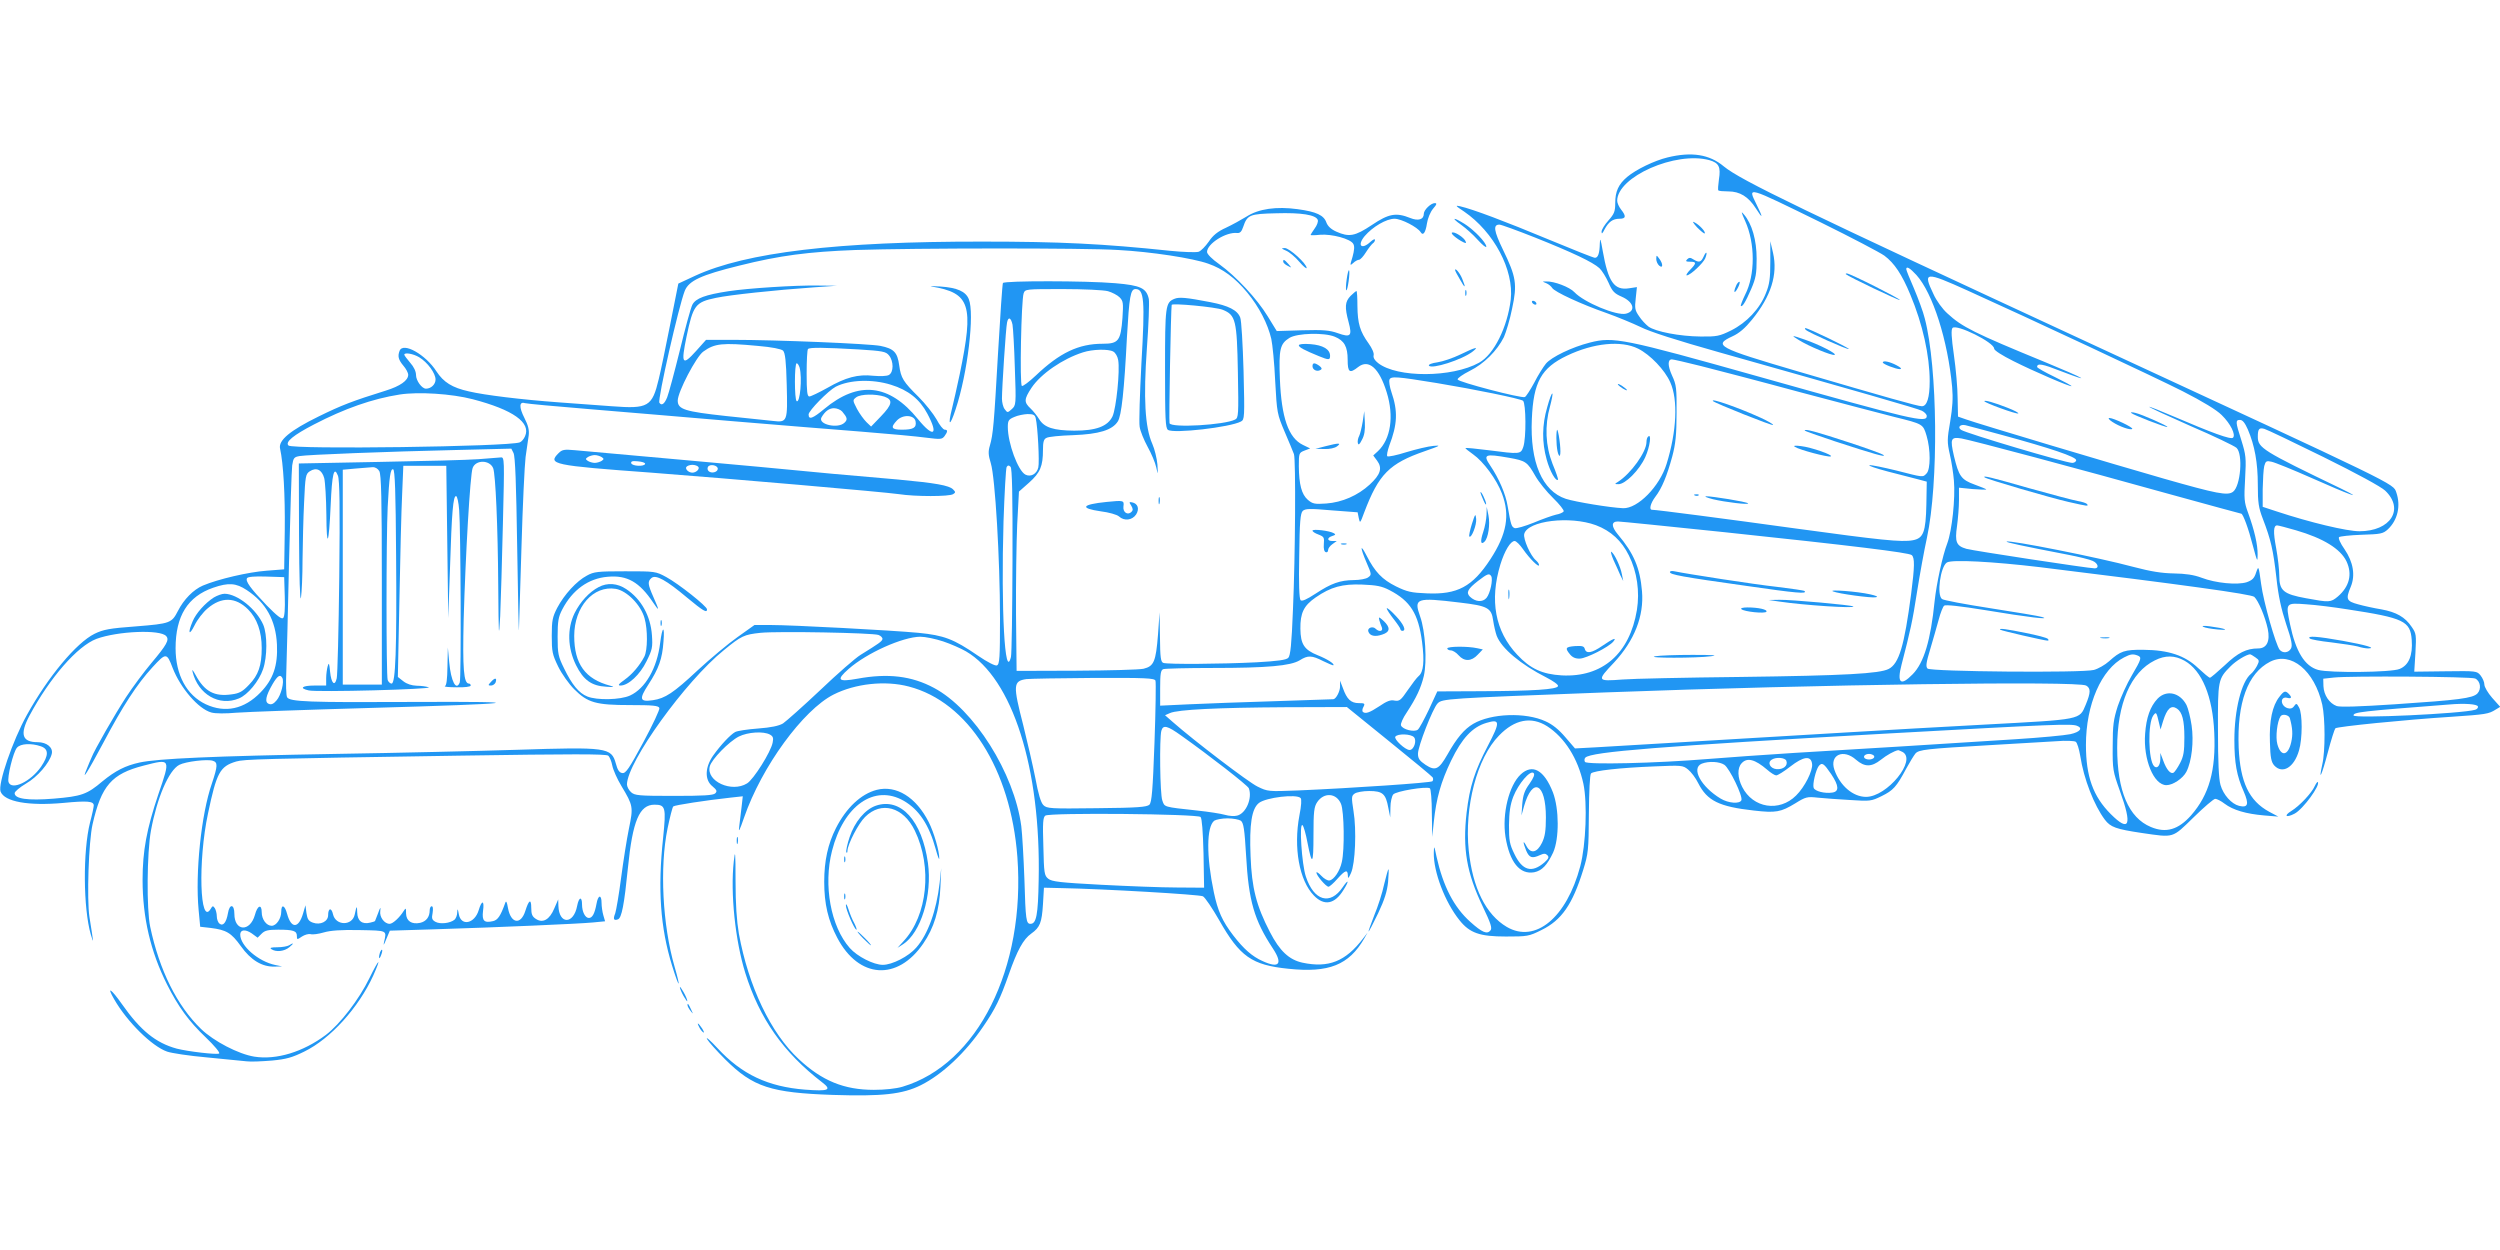 <?xml version="1.0" standalone="no"?>
<!DOCTYPE svg PUBLIC "-//W3C//DTD SVG 20010904//EN"
 "http://www.w3.org/TR/2001/REC-SVG-20010904/DTD/svg10.dtd">
<svg version="1.0" xmlns="http://www.w3.org/2000/svg"
 width="1280pt" height="640pt" viewBox="0 0 1280 640"
 preserveAspectRatio="xMidYMid meet">
<g transform="translate(0,640) scale(0.1,-0.1)"
fill="#2196f3" stroke="none">
<path d="M8538 5594 c-67 -16 -162 -62 -207 -100 -44 -37 -61 -74 -61 -133 0
-44 -5 -56 -35 -90 -19 -21 -35 -47 -35 -57 0 -14 4 -11 15 11 21 39 42 55 77
55 33 0 35 13 8 47 -11 14 -20 34 -20 45 0 123 300 255 472 208 49 -14 59 -35
49 -98 -4 -29 -6 -54 -3 -57 3 -3 26 -5 51 -5 59 0 103 -27 141 -87 37 -58 38
-50 3 21 -45 93 -56 96 332 -94 154 -76 299 -152 323 -169 51 -38 90 -96 133
-200 63 -150 99 -312 99 -443 0 -84 -14 -128 -40 -128 -21 0 -180 45 -640 180
-405 119 -430 132 -330 178 35 16 65 42 100 85 98 120 133 232 108 342 l-14
60 0 -105 c0 -85 -4 -116 -23 -162 -31 -79 -98 -150 -178 -190 -59 -29 -73
-32 -156 -31 -107 1 -231 25 -267 51 -14 11 -36 34 -48 53 -21 30 -23 41 -17
92 l6 57 -40 -6 c-76 -12 -107 32 -135 191 -11 64 -14 71 -15 38 -1 -50 -9
-73 -25 -73 -7 0 -115 43 -240 95 -216 90 -385 154 -451 169 -26 6 -23 2 21
-27 153 -105 256 -299 239 -451 -17 -141 -86 -281 -162 -323 -138 -77 -420
-78 -517 -2 -18 14 -26 28 -23 40 3 11 -8 36 -26 61 -44 61 -56 102 -57 191 0
42 -2 77 -5 77 -2 0 -16 -11 -30 -25 -29 -30 -31 -57 -10 -135 19 -71 10 -79
-55 -56 -42 15 -74 18 -182 15 l-131 -4 -46 75 c-54 89 -163 206 -248 267 -37
26 -63 52 -63 63 0 42 98 104 155 97 14 -1 22 7 30 31 21 62 33 67 169 70 129
4 203 -8 213 -34 3 -9 -4 -28 -16 -44 -11 -16 -21 -31 -21 -33 0 -2 22 -2 49
1 59 5 157 -21 170 -47 7 -12 5 -33 -4 -66 -14 -46 -14 -47 3 -32 10 10 24 17
30 17 7 0 23 18 36 39 14 22 30 42 36 46 5 3 10 11 10 17 0 6 -10 2 -23 -10
-46 -43 -70 -19 -30 29 41 48 111 89 153 89 35 0 118 -43 134 -69 12 -20 25
-2 32 45 4 26 17 58 31 75 20 23 21 29 9 29 -20 0 -56 -35 -56 -54 0 -30 -28
-39 -70 -22 -72 29 -110 22 -196 -36 -87 -58 -117 -63 -182 -34 -27 12 -44 28
-51 47 -13 37 -51 55 -147 68 -109 15 -200 2 -262 -38 -26 -16 -73 -42 -105
-57 -42 -19 -67 -39 -88 -71 -17 -24 -40 -48 -52 -52 -12 -4 -78 -2 -147 5
-342 36 -563 47 -960 47 -741 1 -1211 -55 -1471 -175 l-86 -40 -42 -211 c-23
-117 -49 -241 -58 -277 -34 -143 -54 -154 -240 -140 -70 5 -193 14 -273 20
-190 14 -379 37 -459 56 -86 19 -130 47 -166 102 -56 87 -171 152 -189 106
-11 -28 -6 -46 19 -76 14 -16 25 -37 25 -47 0 -29 -41 -58 -115 -81 -170 -53
-227 -75 -343 -132 -147 -72 -208 -123 -198 -165 17 -77 26 -238 24 -418 l-3
-200 -90 -7 c-94 -7 -248 -43 -326 -76 -49 -21 -98 -71 -128 -130 -32 -62 -39
-65 -214 -79 -136 -10 -168 -16 -213 -38 -93 -46 -238 -220 -346 -415 -73
-131 -150 -355 -135 -393 20 -52 143 -74 321 -58 124 12 156 9 156 -13 0 -7
-8 -46 -19 -87 -37 -147 -35 -440 4 -574 16 -52 15 -50 -7 90 -14 90 -4 388
16 475 45 198 98 258 261 300 140 36 139 38 76 -146 -60 -178 -81 -291 -81
-439 0 -193 41 -368 125 -535 58 -115 111 -188 198 -271 44 -42 75 -79 69 -83
-11 -7 -159 10 -217 25 -107 29 -186 93 -280 227 -57 81 -81 96 -40 25 66
-115 193 -240 270 -267 22 -8 114 -22 205 -30 91 -9 182 -18 203 -20 21 -3 80
0 130 4 74 7 104 16 165 46 135 66 278 225 353 389 44 99 30 88 -20 -14 -52
-107 -150 -235 -223 -290 -116 -87 -253 -129 -366 -111 -81 13 -208 79 -273
142 -122 118 -213 300 -260 523 -19 89 -17 378 4 493 31 167 91 308 145 336
33 17 143 30 171 21 27 -8 26 -26 -4 -116 -55 -158 -86 -459 -68 -649 l8 -85
53 -6 c81 -10 106 -25 155 -93 51 -72 109 -107 173 -105 l39 1 -35 7 c-87 18
-180 98 -180 156 0 26 27 28 59 6 l30 -22 21 21 c16 16 33 20 84 20 78 0 96
-6 96 -32 0 -20 1 -20 26 -3 14 9 34 15 45 12 10 -3 40 1 67 9 34 10 89 14
183 12 146 -3 139 0 125 -63 -4 -19 0 -13 11 15 l19 45 229 7 c324 10 739 28
811 35 l62 6 -9 31 c-5 17 -9 46 -9 63 0 45 -18 42 -26 -5 -9 -49 -21 -72 -39
-72 -19 0 -35 32 -35 69 0 43 -16 39 -25 -7 -18 -96 -93 -96 -96 0 l-1 33 -20
-46 c-24 -58 -59 -77 -94 -54 -19 12 -24 24 -24 57 0 48 -12 42 -30 -15 -23
-74 -74 -67 -89 13 -6 35 -10 41 -15 25 -23 -64 -37 -85 -61 -91 -46 -11 -58
1 -52 51 8 56 -6 59 -22 5 -21 -70 -91 -84 -102 -20 -5 29 -7 30 -8 9 0 -15
-7 -32 -14 -38 -22 -18 -73 -24 -97 -11 -18 10 -21 17 -15 46 3 21 2 34 -5 34
-5 0 -10 -9 -10 -21 0 -34 -18 -57 -49 -64 -43 -9 -71 9 -72 48 0 29 -1 30
-12 13 -21 -34 -56 -66 -72 -66 -27 0 -53 35 -48 66 3 23 0 20 -11 -11 -9 -22
-16 -41 -16 -41 0 -1 -11 -5 -25 -8 -41 -10 -65 9 -66 52 -1 38 -3 36 -13 -11
-13 -59 -98 -57 -111 2 -8 36 -25 32 -25 -5 0 -32 -40 -52 -78 -38 -22 8 -28
17 -33 49 l-5 40 -12 -41 c-23 -79 -61 -80 -82 -3 -12 45 -30 52 -30 11 0 -35
-25 -72 -49 -72 -27 0 -51 33 -51 69 0 44 -22 36 -35 -14 -25 -88 -105 -84
-105 6 0 51 -25 53 -33 3 -8 -47 -25 -68 -43 -53 -8 6 -14 23 -14 38 0 14 -5
33 -10 41 -9 13 -12 13 -21 -3 -56 -94 -66 245 -14 488 44 210 61 241 144 266
42 12 120 14 1138 30 585 9 756 9 767 0 8 -7 17 -30 21 -51 4 -21 25 -69 47
-105 60 -100 61 -107 38 -218 -11 -54 -29 -168 -40 -252 -11 -85 -25 -166 -30
-181 -12 -30 -8 -39 14 -31 19 7 32 75 51 264 24 241 59 323 136 323 57 0 60
-14 44 -171 -28 -262 -14 -459 46 -653 37 -119 47 -124 13 -6 -62 214 -77 510
-36 709 12 58 25 108 29 112 8 7 165 31 292 45 l64 7 -6 -54 c-4 -30 -9 -74
-12 -99 -5 -36 0 -27 25 45 90 260 302 550 458 629 111 56 264 73 385 41 304
-79 522 -423 556 -873 42 -570 -204 -1062 -588 -1176 -33 -10 -91 -16 -147
-16 -152 0 -265 46 -384 157 -143 132 -258 373 -307 643 -11 65 -17 150 -17
270 0 150 -2 164 -9 100 -18 -162 7 -405 59 -572 73 -233 194 -406 394 -560
51 -39 32 -46 -88 -37 -190 15 -324 78 -448 212 -37 40 -61 61 -54 47 7 -13
50 -61 94 -105 142 -141 233 -170 551 -181 251 -8 356 3 450 50 110 55 229
167 319 300 63 92 87 142 131 267 43 123 74 180 115 209 45 32 54 56 60 150
l5 85 85 -2 c220 -4 711 -33 729 -42 11 -6 48 -61 83 -122 106 -187 167 -230
354 -249 208 -22 310 19 389 155 l17 30 -23 -30 c-90 -118 -177 -152 -310
-124 -69 15 -117 60 -167 157 -70 135 -93 227 -99 387 -7 167 6 245 43 274 36
28 193 47 213 25 6 -5 4 -39 -6 -89 -31 -164 -1 -333 74 -410 53 -55 107 -45
152 29 30 47 26 58 -4 14 -64 -95 -148 -71 -189 54 -21 62 -35 279 -17 263 6
-6 17 -45 25 -88 24 -123 31 -115 31 36 0 122 3 146 19 170 35 52 99 47 122
-9 16 -38 19 -235 4 -298 -10 -46 -40 -90 -63 -94 -9 -2 -28 9 -42 24 -14 15
-25 22 -25 16 0 -14 49 -72 62 -72 5 0 26 18 45 40 41 46 53 49 54 18 0 -19 3
-17 16 12 22 48 29 221 13 317 -11 71 -11 78 6 90 10 7 43 13 74 13 69 0 85
-14 98 -85 l10 -50 1 51 c0 27 7 57 14 66 12 17 170 43 188 32 5 -3 10 -60 10
-127 l2 -122 8 77 c13 121 36 204 89 314 55 114 109 172 181 193 70 21 71 5 7
-117 -68 -130 -93 -208 -109 -343 -21 -185 0 -308 83 -481 41 -86 49 -110 39
-122 -17 -21 -43 -10 -103 44 -84 75 -139 182 -173 334 -12 58 -13 59 -14 20
-2 -97 57 -253 132 -346 52 -65 103 -83 237 -83 110 0 118 1 182 33 104 51
159 131 214 308 26 84 28 101 29 287 1 117 5 201 11 207 14 14 147 29 324 36
140 6 146 6 173 -16 15 -12 39 -43 52 -70 46 -90 106 -120 285 -140 113 -13
138 -8 212 37 53 33 61 35 115 29 32 -3 106 -9 165 -12 103 -7 109 -6 162 20
59 29 76 47 126 141 18 33 39 67 47 77 18 20 54 24 383 43 140 8 293 17 340
20 47 4 91 2 98 -3 7 -5 17 -37 23 -73 18 -117 71 -253 126 -326 29 -38 56
-48 190 -68 166 -24 153 -28 264 80 53 52 103 95 111 95 8 0 30 -11 48 -25 44
-33 110 -52 202 -60 l73 -6 -47 25 c-103 56 -148 151 -156 328 -9 230 46 381
161 440 107 54 227 -45 267 -220 15 -69 16 -238 0 -306 -21 -96 -2 -54 28 60
17 65 35 121 39 125 9 9 358 44 593 59 176 12 192 14 228 37 l23 14 -41 46
c-22 25 -40 56 -40 68 0 13 -9 33 -19 46 -19 24 -22 24 -180 22 l-160 -2 6 97
c5 91 4 99 -19 132 -34 51 -79 76 -155 90 -37 6 -92 18 -120 26 -59 16 -64 26
-37 90 24 58 13 126 -32 192 -22 31 -33 57 -28 62 5 4 57 10 116 12 97 3 109
5 134 28 50 47 67 120 43 189 -16 46 16 30 -1574 766 -1468 680 -1783 832
-1869 903 -74 62 -165 76 -288 46z m-679 -410 c193 -77 296 -126 330 -157 13
-12 34 -46 47 -75 19 -44 30 -55 67 -71 62 -27 74 -74 22 -87 -48 -12 -215 58
-264 110 -24 26 -105 57 -145 55 -21 0 -21 0 1 -9 12 -5 25 -16 30 -24 11 -20
152 -85 279 -129 56 -20 133 -52 173 -71 47 -24 184 -68 404 -130 705 -199
1013 -287 1037 -299 14 -7 25 -19 25 -27 0 -37 -69 -21 -854 200 -700 197
-750 207 -871 176 -91 -23 -197 -74 -225 -108 -13 -16 -41 -60 -60 -98 -20
-37 -42 -71 -48 -73 -19 -7 -340 77 -344 90 -2 6 26 26 62 44 73 36 140 103
175 173 11 25 31 90 42 146 27 125 21 162 -47 302 -47 97 -51 128 -18 128 9 0
91 -30 182 -66z m-2134 -64 c169 -9 383 -42 461 -70 75 -26 137 -72 200 -148
61 -74 105 -160 123 -237 6 -27 16 -125 20 -217 9 -163 10 -168 49 -260 22
-51 43 -102 47 -113 10 -29 7 -522 -5 -795 -7 -179 -13 -237 -24 -248 -10 -11
-56 -17 -163 -23 -178 -9 -455 -11 -477 -3 -13 5 -16 27 -17 133 l-2 126 -8
-114 c-11 -139 -21 -162 -74 -175 -22 -5 -177 -9 -345 -10 l-305 -1 -3 290
c-1 160 2 366 6 459 l9 169 52 46 c57 51 71 84 71 168 0 40 4 55 18 61 9 6 71
12 137 14 132 5 200 26 228 70 19 28 33 159 47 433 12 208 18 245 44 245 44 0
49 -56 30 -381 -8 -156 -13 -302 -9 -324 3 -22 22 -68 41 -103 19 -34 39 -81
44 -105 9 -41 9 -40 6 15 -3 31 -14 78 -26 105 -38 85 -46 236 -28 489 9 120
13 234 10 253 -12 56 -42 70 -172 81 -151 13 -567 13 -575 1 -3 -6 -14 -167
-25 -358 -21 -368 -25 -416 -42 -475 -9 -30 -8 -48 5 -90 22 -71 47 -490 47
-794 0 -204 -2 -235 -16 -241 -9 -3 -47 16 -97 50 -125 86 -174 104 -305 117
-138 13 -647 40 -758 40 l-81 0 -87 -62 c-47 -33 -139 -110 -204 -170 -124
-116 -167 -144 -229 -153 -68 -10 -72 5 -24 79 54 83 72 133 78 221 7 85 -6
81 -17 -7 -16 -130 -76 -233 -154 -269 -50 -23 -171 -25 -219 -5 -43 17 -79
61 -119 144 -30 61 -33 75 -33 162 0 80 4 102 24 140 52 100 134 159 233 167
99 9 162 -27 232 -132 33 -49 33 -43 1 29 -29 66 -30 79 -9 97 22 18 75 -11
182 -101 82 -68 102 -80 102 -60 0 16 -147 132 -208 165 -55 30 -58 30 -211
30 -141 0 -160 -2 -196 -22 -53 -28 -116 -97 -152 -165 -24 -47 -28 -64 -28
-143 0 -82 3 -96 33 -158 18 -37 55 -89 82 -116 69 -69 111 -81 287 -81 116 0
145 -3 149 -15 3 -7 -34 -86 -82 -175 -73 -135 -90 -161 -108 -158 -15 2 -24
15 -33 49 -23 82 -44 85 -508 70 -192 -6 -609 -16 -925 -21 -628 -11 -912 -24
-1005 -44 -73 -16 -124 -42 -190 -96 -80 -68 -108 -77 -249 -89 -135 -11 -201
-1 -201 28 0 8 26 30 58 49 59 34 120 105 132 152 8 32 -25 60 -72 60 -80 0
-93 40 -42 136 104 194 245 356 343 393 109 40 328 49 357 14 17 -19 3 -44
-76 -138 -37 -44 -96 -123 -130 -175 -56 -86 -163 -272 -177 -310 -4 -8 -14
-33 -23 -55 -31 -73 2 -22 84 132 100 189 172 300 252 387 69 75 73 75 103 -4
40 -103 132 -210 198 -228 21 -6 73 -6 129 -1 52 4 355 15 674 24 780 22 869
34 230 31 -536 -3 -631 1 -645 24 -5 8 -7 68 -4 134 2 67 9 321 14 566 6 245
13 464 16 487 6 38 9 43 38 48 41 7 450 23 802 31 l282 7 11 -22 c9 -16 14
-158 19 -484 4 -254 8 -444 9 -422 1 22 7 213 13 425 6 212 16 419 21 460 6
41 13 91 16 111 3 27 -2 50 -22 89 -28 55 -27 85 2 76 10 -3 160 -17 333 -31
173 -14 500 -42 725 -61 226 -19 525 -43 665 -54 140 -11 290 -25 333 -31 72
-9 80 -9 93 8 17 23 17 33 1 33 -8 0 -27 24 -42 53 -16 28 -57 80 -91 114 -80
79 -91 97 -100 162 -9 67 -27 86 -96 100 -55 11 -526 31 -758 31 l-135 0 -51
-57 c-71 -79 -78 -67 -49 73 34 162 45 177 151 199 70 15 303 40 504 54 l115
8 -100 1 c-113 2 -357 -14 -455 -29 -118 -18 -168 -36 -185 -69 -8 -15 -37
-121 -64 -233 -28 -113 -57 -221 -65 -241 -14 -35 -29 -45 -40 -28 -10 16 99
494 130 573 21 52 84 81 279 129 207 52 355 71 595 80 304 10 1173 11 1345 0z
m4087 -128 c84 -93 161 -335 183 -574 5 -56 2 -104 -10 -176 -16 -92 -16 -105
-2 -168 9 -38 18 -98 21 -134 8 -92 -10 -258 -34 -322 -24 -62 -55 -205 -65
-298 -20 -197 -54 -313 -112 -372 -61 -63 -82 -46 -57 49 45 174 56 222 79
371 14 89 37 215 51 279 60 279 55 870 -11 1122 -8 34 -34 103 -55 153 -22 50
-40 95 -40 100 0 17 19 6 52 -30z m263 -80 c319 -144 960 -444 1100 -515 104
-53 174 -96 200 -122 46 -45 73 -101 58 -116 -11 -11 -106 24 -307 110 -65 28
-121 50 -122 48 -2 -2 93 -46 211 -98 119 -51 225 -102 236 -112 34 -32 21
-196 -18 -225 -28 -21 -83 -10 -353 67 -259 74 -948 280 -1015 304 l-40 14 -2
94 c0 52 -9 151 -19 221 -13 91 -15 131 -7 139 21 21 213 -74 213 -106 0 -9
41 -35 99 -64 105 -53 292 -133 297 -128 2 2 -37 23 -86 47 -50 24 -90 47 -90
51 0 21 27 16 121 -21 173 -66 121 -37 -78 45 -368 151 -427 181 -502 250 -25
22 -57 66 -72 100 -55 115 -43 116 176 17z m-4402 -3 c21 -6 48 -20 59 -31 19
-19 20 -29 15 -106 -9 -117 -20 -132 -101 -132 -124 0 -220 -46 -343 -163 -34
-32 -66 -56 -71 -53 -12 7 -3 440 9 474 8 22 10 22 201 22 106 0 210 -5 231
-11z m-489 -171 c3 -17 9 -117 12 -222 7 -189 6 -191 -16 -211 -21 -19 -22
-19 -36 0 -8 10 -14 35 -14 54 0 54 20 363 26 389 6 32 20 27 28 -10z m1650
-62 c49 -20 66 -51 66 -118 0 -65 10 -72 54 -37 54 42 108 -6 146 -130 38
-122 21 -239 -45 -301 l-24 -22 20 -27 c28 -38 17 -71 -38 -122 -61 -56 -141
-91 -223 -97 -59 -4 -69 -2 -94 19 -32 28 -45 78 -46 172 0 67 1 69 29 80 l29
11 -37 18 c-74 36 -110 139 -118 338 -6 153 1 180 49 210 41 25 179 28 232 6z
m-2954 -47 c72 -6 120 -16 129 -24 11 -11 16 -54 19 -174 5 -191 4 -195 -72
-186 -28 3 -136 14 -239 25 -211 23 -247 34 -247 79 0 44 95 226 131 251 58
42 98 46 279 29z m4507 -14 c62 -31 137 -109 165 -173 40 -89 33 -249 -19
-417 -35 -115 -148 -230 -223 -227 -67 3 -243 32 -293 48 -121 40 -184 188
-174 408 8 190 48 262 180 325 136 65 277 79 364 36z m-3992 -4 c126 -8 141
-11 157 -31 24 -30 24 -86 -1 -100 -11 -6 -44 -7 -79 -4 -79 9 -142 -8 -236
-62 -43 -24 -85 -44 -92 -44 -11 0 -14 24 -14 118 0 65 3 122 7 125 8 9 84 8
258 -2z m1305 -11 c11 -6 22 -25 25 -43 10 -54 -10 -248 -29 -289 -25 -51 -83
-73 -196 -73 -106 1 -153 16 -179 58 -11 18 -31 43 -45 56 -34 32 -33 47 5
105 48 72 160 149 264 182 49 16 130 18 155 4z m-3554 -29 c43 -26 84 -82 84
-114 0 -25 -23 -47 -49 -47 -21 0 -51 41 -51 70 0 18 -11 42 -30 63 -16 19
-30 37 -30 41 0 13 46 5 76 -13z m6562 -45 c75 -19 306 -79 512 -135 206 -55
422 -111 480 -126 146 -36 146 -36 164 -96 21 -70 21 -172 0 -193 -20 -21 -14
-21 -155 15 -66 16 -128 29 -137 27 -9 -2 33 -16 93 -32 61 -16 130 -34 155
-40 l45 -12 -2 -117 c-3 -141 -15 -173 -69 -183 -57 -11 -168 1 -599 60 -354
49 -714 96 -737 96 -16 0 -7 34 17 66 34 44 60 108 87 207 17 64 22 112 22
222 1 127 -1 145 -23 192 -23 51 -23 83 -1 83 6 0 73 -15 148 -34z m-4614 -8
c14 -53 2 -183 -15 -172 -12 7 -12 194 0 194 5 0 11 -10 15 -22z m3261 -79
c194 -32 429 -80 443 -91 15 -13 17 -192 1 -237 -13 -37 -17 -37 -179 -16 -62
8 -115 13 -117 11 -2 -1 16 -16 39 -32 53 -37 121 -129 148 -201 42 -111 25
-207 -59 -336 -92 -141 -169 -182 -326 -175 -79 3 -101 8 -158 36 -70 35 -107
73 -150 157 -34 66 -34 43 0 -36 26 -60 26 -62 8 -75 -10 -8 -44 -14 -74 -14
-70 -1 -114 -16 -196 -70 -46 -30 -69 -40 -76 -33 -7 7 -10 86 -7 227 2 175 6
218 18 230 13 12 35 13 148 3 l133 -10 6 -30 c6 -28 7 -27 28 30 74 195 128
250 310 313 80 28 85 31 44 27 -26 -2 -88 -17 -138 -32 -50 -16 -94 -25 -98
-21 -4 4 1 28 10 54 42 110 45 176 11 275 -9 26 -13 55 -10 63 7 19 38 16 241
-17z m-2793 -9 c88 -27 147 -74 186 -148 59 -110 32 -126 -48 -28 -147 181
-305 198 -480 52 -59 -49 -80 -57 -80 -28 0 19 101 122 139 142 70 36 187 40
283 10z m-2142 -74 c207 -54 300 -120 268 -190 -6 -14 -18 -28 -27 -31 -58
-22 -1163 -37 -1184 -16 -18 18 25 53 131 108 156 81 298 131 438 153 96 15
267 4 374 -24z m2109 13 c44 -16 40 -40 -19 -101 l-50 -52 -24 23 c-13 13 -35
43 -48 67 -23 45 -23 45 -4 60 23 17 100 18 145 3z m-217 -76 c26 -31 29 -41
12 -57 -33 -33 -138 -9 -118 27 18 31 39 47 64 47 15 0 34 -8 42 -17z m991
-35 c10 -41 20 -225 13 -252 -8 -33 -39 -50 -66 -36 -38 20 -90 161 -90 244 0
32 4 39 33 51 17 8 48 14 68 15 30 0 38 -4 42 -22z m-615 -17 c5 -31 -12 -41
-70 -41 -54 0 -60 11 -26 47 31 33 91 29 96 -6z m6821 -40 c35 -82 51 -170 51
-283 0 -92 4 -118 26 -175 41 -107 53 -159 69 -300 10 -94 25 -162 50 -238 28
-82 33 -110 25 -125 -12 -23 -42 -26 -58 -7 -20 25 -83 245 -95 337 -13 95
-13 95 -26 58 -9 -29 -20 -39 -48 -49 -48 -15 -158 -5 -231 23 -40 15 -82 21
-142 22 -61 1 -118 10 -205 33 -181 49 -641 140 -651 130 -4 -4 80 -22 313
-67 57 -11 114 -25 128 -32 27 -12 34 -38 10 -38 -30 0 -621 90 -657 100 -52
15 -60 35 -48 117 5 37 10 97 10 132 l0 64 70 -7 c39 -3 70 -4 70 -2 0 2 -27
13 -60 25 -69 25 -81 43 -106 147 -20 88 -16 98 39 89 52 -9 596 -154 1069
-286 197 -54 360 -99 363 -99 9 0 37 -75 60 -165 22 -82 24 -86 24 -45 1 51
-17 127 -49 215 -20 54 -21 71 -15 175 6 106 4 121 -19 195 -31 96 -31 105 -7
105 13 0 25 -15 40 -49z m-1259 -28 c250 -68 380 -112 380 -129 0 -7 -9 -14
-20 -14 -34 0 -539 150 -569 169 -20 13 -5 30 22 24 12 -3 96 -25 187 -50z
m1646 -113 c170 -84 295 -152 316 -172 100 -95 28 -208 -132 -208 -64 0 -253
45 -425 102 l-70 23 0 90 c1 50 4 103 8 119 7 25 11 28 37 22 16 -3 110 -41
207 -84 191 -85 279 -117 148 -53 -401 193 -425 208 -425 265 0 40 7 48 34 40
12 -3 148 -68 302 -144z m-4169 -4 c85 -15 93 -21 134 -93 17 -30 58 -81 91
-113 33 -32 57 -63 54 -68 -3 -6 -21 -14 -39 -17 -17 -4 -69 -22 -114 -41 -45
-18 -89 -31 -98 -28 -16 7 -19 14 -36 113 -10 62 -45 142 -88 206 -40 59 -29
63 96 41z m-2543 -525 c-1 -257 -4 -480 -8 -495 -31 -124 -51 242 -38 694 5
146 12 271 16 279 6 9 11 10 20 1 8 -8 11 -142 10 -479z m2987 180 c77 -29
132 -80 169 -155 42 -84 56 -185 41 -279 -37 -224 -177 -346 -385 -335 -100 6
-161 34 -228 106 -113 120 -142 278 -86 462 22 71 52 120 73 120 8 0 27 -19
43 -42 34 -49 82 -96 82 -81 0 6 -7 16 -16 24 -28 23 -66 110 -60 135 17 68
234 94 367 45z m660 -36 c652 -69 940 -104 957 -117 16 -14 15 -59 -3 -199
-35 -266 -62 -357 -115 -384 -47 -24 -223 -34 -760 -41 -283 -3 -554 -9 -602
-13 -132 -10 -134 -8 -44 87 104 112 154 238 143 365 -10 119 -42 194 -123
290 -35 42 -35 67 0 67 13 0 259 -25 547 -55z m2924 10 c141 -41 228 -95 259
-159 31 -66 15 -129 -44 -180 -37 -31 -44 -31 -163 -9 -116 21 -137 39 -137
115 0 29 -7 92 -16 141 -16 85 -14 117 5 117 5 0 48 -11 96 -25z m-1310 -189
c733 -90 1081 -138 1097 -152 21 -20 55 -100 69 -164 13 -63 -5 -100 -49 -100
-60 0 -104 -22 -171 -86 -38 -35 -72 -64 -76 -64 -5 0 -31 22 -60 49 -68 65
-152 93 -280 94 -98 1 -118 -6 -177 -59 -20 -18 -55 -38 -77 -44 -59 -16 -836
-9 -852 7 -10 10 -7 31 14 100 14 48 34 116 43 150 9 35 22 67 28 72 7 6 82
-2 211 -23 216 -36 342 -51 290 -35 -16 5 -136 25 -265 45 -129 20 -241 41
-247 47 -28 21 -8 166 25 187 25 16 233 5 477 -24z m-2810 -46 c10 -17 -5 -88
-24 -111 -20 -24 -57 -21 -85 6 -21 21 -11 40 42 81 48 37 57 40 67 24z
m-6177 -104 c2 -63 -1 -103 -8 -110 -8 -8 -31 10 -85 65 -83 87 -110 124 -100
139 4 7 40 10 98 8 l92 -3 3 -99z m-195 33 c99 -65 149 -155 155 -279 5 -108
-19 -178 -84 -245 -83 -86 -181 -107 -280 -61 -98 46 -155 150 -155 287 0 165
62 265 193 310 78 27 117 24 171 -12z m5852 -1 c106 -55 147 -120 166 -265 13
-100 7 -154 -17 -174 -9 -7 -34 -40 -56 -72 -36 -53 -43 -58 -68 -54 -20 5
-40 -3 -78 -29 -50 -33 -72 -41 -85 -28 -3 4 -2 15 4 25 9 17 6 19 -24 19 -40
0 -61 20 -81 76 l-15 39 0 -32 c-1 -24 -20 -61 -34 -63 -1 0 -135 -5 -297 -10
-162 -5 -361 -12 -442 -16 l-148 -7 0 90 c0 74 3 92 16 97 9 3 122 6 252 6
283 0 399 11 446 39 43 27 62 26 121 -4 27 -13 50 -23 52 -21 7 7 -32 32 -80
51 -70 28 -88 57 -89 136 -1 80 17 118 78 160 78 54 137 70 239 66 73 -3 100
-8 140 -29z m358 -63 c144 -17 163 -27 172 -92 4 -27 12 -61 18 -78 25 -65
123 -147 255 -214 35 -18 62 -37 59 -44 -5 -17 -129 -25 -395 -26 l-223 -1
-43 -93 c-24 -50 -49 -97 -57 -103 -18 -14 -78 1 -86 22 -3 8 10 38 30 67 49
75 72 124 87 186 17 74 8 230 -19 305 -33 93 -21 98 202 71z m4547 -35 c288
-44 321 -60 328 -156 6 -80 -15 -130 -62 -149 -42 -18 -358 -21 -417 -5 -69
19 -115 94 -144 234 -23 110 -23 110 83 102 48 -3 143 -15 212 -26z m-7522
-131 c13 -5 22 -15 20 -22 -4 -12 -17 -21 -112 -80 -25 -15 -118 -96 -206
-180 -89 -84 -175 -160 -191 -171 -20 -12 -60 -21 -128 -26 -54 -4 -106 -12
-117 -18 -25 -14 -74 -66 -113 -121 -42 -60 -44 -125 -3 -157 22 -19 25 -25
14 -36 -10 -10 -60 -13 -211 -13 -182 0 -201 2 -220 19 -12 11 -21 29 -21 40
2 115 299 528 496 687 90 74 104 80 188 89 90 9 573 0 604 -11z m331 -33 c39
-13 91 -36 117 -51 238 -139 384 -599 372 -1170 -3 -181 -12 -225 -42 -225
-22 0 -25 19 -31 227 -4 109 -11 232 -16 273 -36 272 -242 599 -447 708 -114
61 -235 76 -392 47 -100 -18 -110 -7 -45 50 93 82 277 164 367 165 25 0 78
-11 117 -24z m6115 -72 c23 -9 21 -17 -29 -102 -25 -42 -57 -113 -72 -157 -22
-69 -26 -98 -26 -205 -1 -120 1 -129 37 -230 64 -176 49 -214 -47 -118 -90 90
-127 192 -127 354 0 207 79 388 195 448 33 17 45 19 69 10z m604 -10 c20 -14
21 -17 8 -43 -8 -15 -22 -34 -31 -41 -49 -40 -85 -185 -85 -339 0 -117 12
-184 48 -264 28 -65 22 -84 -24 -73 -39 10 -81 57 -95 107 -9 30 -13 121 -13
279 -1 259 0 264 66 330 27 27 78 58 98 60 3 0 16 -7 28 -16z m-363 -17 c89
-50 144 -183 152 -368 9 -193 -26 -318 -119 -424 -65 -73 -128 -92 -206 -59
-113 47 -172 184 -172 405 0 226 69 387 193 448 54 27 102 26 152 -2z m-9740
-87 c12 -19 -6 -90 -29 -116 -15 -18 -27 -23 -39 -18 -23 8 -17 40 19 102 25
42 38 51 49 32z m11228 -4 c27 -13 33 -54 11 -77 -25 -24 -93 -33 -423 -55
-181 -12 -279 -15 -297 -9 -38 14 -66 56 -68 102 l-1 38 55 6 c80 9 702 5 723
-5z m-6757 -11 c3 -8 1 -151 -5 -317 -9 -247 -14 -305 -26 -318 -13 -12 -58
-16 -270 -18 -238 -3 -255 -2 -273 16 -13 13 -26 57 -41 138 -13 65 -41 187
-62 271 -53 206 -52 226 16 236 17 2 171 5 343 6 268 1 313 -1 318 -14z m4765
-25 c24 -14 24 -35 -2 -98 -33 -78 -16 -75 -519 -102 -206 -11 -523 -29 -705
-40 -405 -24 -1131 -67 -1280 -76 l-111 -6 -49 57 c-33 39 -66 66 -102 82
-102 47 -278 41 -370 -13 -46 -27 -84 -72 -132 -157 -44 -77 -62 -86 -112 -53
-31 21 -39 32 -39 57 0 38 75 230 100 257 24 25 42 26 863 57 1096 41 2412 59
2458 35z m2006 -107 c2 -6 -4 -14 -14 -17 -67 -20 -623 -46 -623 -29 0 17 37
21 490 56 80 7 143 2 147 -10z m-5575 -178 c119 -96 219 -179 223 -185 4 -7 3
-15 -1 -20 -9 -8 -408 -35 -686 -47 -155 -6 -157 -6 -210 20 -47 23 -324 234
-433 330 l-40 35 25 11 c39 18 245 28 590 30 l316 1 216 -175z m809 77 c90
-58 158 -165 186 -295 21 -99 13 -312 -16 -422 -70 -264 -230 -396 -376 -311
-107 63 -175 199 -195 391 -23 224 42 474 155 589 80 83 165 99 246 48z m2713
2 c32 -12 16 -32 -34 -43 -28 -6 -155 -18 -283 -26 -343 -22 -837 -53 -1132
-70 -143 -9 -341 -23 -440 -31 -267 -22 -620 -30 -630 -15 -4 7 -3 17 2 22 30
30 382 58 1558 124 844 47 930 50 959 39z m-4585 -51 c145 -103 339 -254 345
-269 19 -50 -14 -129 -60 -140 -14 -4 -42 -2 -62 4 -21 6 -84 16 -142 22 -175
19 -167 17 -179 52 -12 32 -15 316 -5 356 9 32 29 28 103 -25z m-2107 6 c16
-9 19 -17 14 -41 -9 -48 -98 -189 -131 -209 -79 -49 -210 11 -191 87 9 36 99
128 149 153 46 23 126 28 159 10z m3298 -14 c15 -18 -1 -65 -23 -65 -22 0 -81
55 -73 68 11 17 81 15 96 -3z m-7031 -46 c41 -14 41 -46 1 -105 -53 -76 -150
-122 -166 -79 -9 22 24 156 43 177 18 21 73 24 122 7z m9532 -29 c75 -41 -79
-230 -187 -230 -67 0 -134 58 -162 139 -26 76 46 109 111 51 44 -38 79 -38
127 0 30 24 68 45 88 49 2 1 12 -4 23 -9z m-146 -20 c8 -13 -20 -24 -41 -16
-20 8 -9 26 16 26 10 0 22 -5 25 -10z m-449 -25 c10 -25 -16 -46 -50 -43 -33
3 -49 34 -24 49 22 14 68 10 74 -6z m132 -17 c4 -34 -38 -118 -82 -161 -86
-86 -221 -65 -276 44 -24 47 -26 96 -3 121 28 31 68 21 131 -33 18 -16 39 -29
46 -29 8 0 40 20 72 45 68 53 107 58 112 13z m-449 -4 c27 -19 95 -160 87
-181 -8 -20 -66 -16 -106 8 -100 60 -153 156 -97 179 36 14 91 11 116 -6z
m547 -48 c40 -60 41 -89 5 -94 -38 -6 -89 7 -95 24 -7 18 11 92 26 112 17 20
26 14 64 -42z m-3229 -219 c7 -8 12 -73 15 -187 l3 -175 -140 1 c-77 0 -252 7
-388 14 -208 11 -252 16 -270 31 -20 16 -22 28 -25 165 -4 121 -2 149 10 158
22 16 779 9 795 -7z m206 -19 c14 -11 19 -42 27 -178 13 -234 42 -332 137
-476 52 -79 33 -104 -52 -65 -54 24 -97 62 -151 132 -56 73 -79 125 -99 220
-39 185 -38 336 2 367 9 6 40 12 68 12 28 0 59 -6 68 -12z"/>
<path d="M7845 4850 c3 -5 11 -10 16 -10 6 0 7 5 4 10 -3 6 -11 10 -16 10 -6
0 -7 -4 -4 -10z"/>
<path d="M4770 4933 c198 -33 217 -94 144 -448 -14 -66 -32 -146 -40 -178 -23
-91 -10 -92 19 -2 61 183 98 491 67 564 -16 39 -59 58 -145 64 -38 2 -59 3
-45 0z"/>
<path d="M6013 4870 c-46 -19 -48 -36 -48 -358 0 -258 2 -304 15 -313 29 -20
318 13 374 43 18 10 19 19 13 259 -4 136 -11 259 -17 273 -14 38 -60 61 -153
79 -124 24 -160 27 -184 17z m247 -56 c67 -27 73 -53 78 -320 4 -219 3 -233
-14 -242 -54 -28 -327 -44 -336 -19 -4 9 7 583 11 606 2 10 226 -11 261 -25z"/>
<path d="M2860 4080 c-57 -57 -32 -63 475 -100 406 -31 1191 -99 1267 -110 84
-13 258 -13 278 0 13 8 13 11 0 24 -20 21 -91 33 -284 51 -89 8 -237 21 -331
29 -93 9 -264 25 -380 36 -171 16 -531 48 -942 85 -54 5 -65 3 -83 -15z m220
-20 c13 -9 13 -11 0 -20 -8 -5 -24 -10 -35 -10 -11 0 -27 5 -35 10 -13 9 -13
11 0 20 8 5 24 10 35 10 11 0 27 -5 35 -10z m223 -35 c-4 -15 -66 -12 -71 3
-3 10 6 13 34 10 22 -2 38 -7 37 -13z m273 -16 c7 -11 -12 -29 -31 -29 -19 0
-38 18 -31 29 4 6 18 11 31 11 13 0 27 -5 31 -11z m99 -9 c0 -18 -33 -26 -47
-12 -6 6 -7 15 -3 22 10 16 50 8 50 -10z"/>
<path d="M2450 4049 c-52 -4 -281 -10 -507 -14 l-413 -8 1 -366 c1 -218 5
-348 10 -321 4 25 8 113 8 195 1 83 4 214 8 293 6 135 8 145 29 159 34 22 62
8 74 -35 5 -20 10 -104 11 -187 1 -183 13 -156 22 48 7 161 17 203 37 152 9
-22 11 -159 7 -520 -3 -269 -9 -503 -13 -518 -10 -44 -28 -26 -34 34 -4 43 -6
49 -12 29 -4 -14 -8 -42 -8 -62 l0 -38 -60 0 c-64 0 -80 -14 -29 -25 43 -10
639 6 614 16 -11 4 -39 8 -61 8 -27 1 -51 9 -69 23 l-28 22 8 395 c4 218 10
461 14 541 l6 145 110 0 110 0 5 -390 5 -390 9 256 c9 288 16 370 31 369 6 0
13 -32 16 -72 8 -96 11 -862 3 -882 -18 -46 -45 5 -54 103 l-7 76 -2 -97 c-1
-67 -5 -98 -13 -101 -7 -3 20 -6 60 -6 42 -1 72 3 72 9 0 6 -4 10 -9 10 -27 0
-33 76 -27 329 9 319 33 743 46 775 16 43 87 42 105 -1 12 -31 24 -295 26
-603 2 -261 3 -279 10 -155 3 77 10 292 14 478 8 328 8 337 -11 335 -10 -1
-62 -5 -114 -9z m-508 -61 c10 -18 13 -141 13 -558 l0 -535 -100 0 -100 0 0
550 0 550 65 6 c36 3 75 6 87 7 14 1 27 -7 35 -20z m86 -429 c4 -485 -3 -659
-23 -659 -7 0 -16 8 -20 18 -8 20 -8 725 0 887 8 154 14 197 28 192 9 -3 13
-116 15 -438z"/>
<path d="M5932 3835 c0 -16 2 -22 5 -12 2 9 2 23 0 30 -3 6 -5 -1 -5 -18z"/>
<path d="M5665 3830 c-127 -13 -139 -32 -29 -48 41 -5 83 -17 93 -26 27 -25
68 -20 88 10 18 29 9 56 -21 62 -15 3 -16 1 -4 -17 9 -16 10 -23 1 -32 -19
-19 -45 -2 -41 28 4 31 2 32 -87 23z"/>
<path d="M3065 3394 c-48 -25 -94 -75 -123 -133 -39 -80 -36 -178 7 -266 38
-77 80 -107 155 -111 40 -3 45 -2 21 5 -129 34 -185 112 -185 255 0 149 98
260 213 241 57 -10 128 -82 147 -150 17 -59 16 -164 -1 -197 -23 -44 -61 -90
-102 -119 -31 -22 -35 -29 -20 -29 40 0 100 56 133 124 30 60 32 72 28 133 -7
100 -55 186 -132 237 -45 30 -96 34 -141 10z"/>
<path d="M3382 3210 c0 -14 2 -19 5 -12 2 6 2 18 0 25 -3 6 -5 1 -5 -13z"/>
<path d="M2515 2910 c-17 -18 -17 -20 -1 -20 9 0 19 7 23 15 9 25 -2 27 -22 5z"/>
<path d="M10160 4346 c0 -8 162 -67 173 -63 6 2 -18 15 -54 29 -68 27 -119 41
-119 34z"/>
<path d="M10911 4286 c9 -10 182 -77 186 -72 5 4 -129 64 -164 72 -15 4 -25 4
-22 0z"/>
<path d="M10815 4240 c36 -24 94 -44 102 -36 7 7 -96 56 -117 56 -8 0 -2 -9
15 -20z"/>
<path d="M6650 4632 c0 -10 28 -25 104 -56 49 -20 56 -20 56 2 0 34 -37 55
-100 60 -37 3 -60 0 -60 -6z"/>
<path d="M6720 4525 c0 -19 24 -30 41 -19 9 5 7 11 -6 21 -24 17 -35 17 -35
-2z"/>
<path d="M6977 4241 c-5 -30 -13 -63 -18 -73 -6 -11 -9 -27 -7 -36 3 -13 9 -8
21 16 13 23 17 50 15 90 l-3 57 -8 -54z"/>
<path d="M6785 4115 l-50 -13 46 -1 c26 -1 54 5 65 14 24 18 9 18 -61 0z"/>
<path d="M8284 4431 c7 -11 46 -35 46 -28 0 3 -12 12 -26 22 -15 9 -23 12 -20
6z"/>
<path d="M7922 4316 c-27 -92 -28 -180 -3 -269 16 -59 47 -114 58 -103 2 2
-10 38 -28 81 -36 92 -41 195 -13 294 9 34 15 64 12 66 -3 3 -15 -28 -26 -69z"/>
<path d="M7970 4190 c-4 -40 1 -104 11 -120 11 -19 11 37 0 100 -6 31 -9 37
-11 20z"/>
<path d="M8438 4164 c-5 -4 -8 -16 -8 -27 0 -51 -80 -162 -146 -204 -18 -11
-18 -12 2 -12 35 -1 108 72 138 139 24 53 33 124 14 104z"/>
<path d="M8771 4346 c12 -11 302 -127 307 -122 3 3 -26 20 -63 37 -114 52
-263 104 -244 85z"/>
<path d="M9240 4196 c0 -3 69 -27 153 -55 205 -67 263 -83 251 -71 -6 6 -84
34 -175 64 -168 55 -229 72 -229 62z"/>
<path d="M9190 4112 c22 -15 169 -54 183 -49 18 6 -99 47 -152 53 -31 4 -41 2
-31 -4z"/>
<path d="M8678 3863 c7 -3 16 -2 19 1 4 3 -2 6 -13 5 -11 0 -14 -3 -6 -6z"/>
<path d="M8770 3844 c62 -15 188 -30 180 -21 -7 8 -187 37 -215 36 -11 -1 5
-7 35 -15z"/>
<path d="M7580 3879 c0 -4 7 -22 15 -40 8 -19 14 -27 14 -19 0 14 -28 72 -29
59z"/>
<path d="M7611 3764 c-1 -22 -8 -62 -17 -88 -16 -47 -13 -69 7 -49 19 19 29
88 20 134 l-9 44 -1 -41z"/>
<path d="M7536 3717 c-10 -32 -16 -61 -13 -64 11 -10 38 60 35 90 -3 30 -5 27
-22 -26z"/>
<path d="M6720 3683 c0 -5 14 -14 31 -20 28 -11 30 -15 27 -49 -2 -23 2 -39
10 -41 6 -3 12 2 12 11 0 8 10 22 22 30 l22 16 -22 0 c-28 0 -29 17 0 26 16 5
18 8 7 14 -22 13 -109 23 -109 13z"/>
<path d="M6868 3613 c6 -2 18 -2 25 0 6 3 1 5 -13 5 -14 0 -19 -2 -12 -5z"/>
<path d="M10161 3956 c8 -9 345 -107 430 -126 102 -23 102 -23 95 -11 -4 5
-25 12 -49 16 -23 4 -135 34 -250 66 -192 55 -237 66 -226 55z"/>
<path d="M8261 3533 c12 -26 28 -61 35 -78 l15 -30 -7 35 c-7 39 -38 105 -54
115 -5 3 0 -16 11 -42z"/>
<path d="M7723 3355 c0 -22 2 -30 4 -17 2 12 2 30 0 40 -3 9 -5 -1 -4 -23z"/>
<path d="M8205 3094 c-55 -38 -84 -43 -91 -16 -4 14 -14 16 -50 14 -49 -4 -52
-10 -26 -42 13 -16 29 -23 51 -22 33 1 148 59 171 87 20 24 -1 16 -55 -21z"/>
<path d="M8550 3471 c0 -13 58 -24 393 -71 256 -37 312 -42 296 -26 -3 3 -65
12 -139 21 -119 13 -466 67 -527 80 -13 3 -23 1 -23 -4z"/>
<path d="M9385 3372 c28 -12 197 -35 220 -30 13 3 1 8 -30 15 -65 15 -217 26
-190 15z"/>
<path d="M9110 3320 c128 -19 389 -36 379 -25 -8 7 -316 35 -378 34 l-56 -1
55 -8z"/>
<path d="M8916 3281 c14 -13 121 -24 128 -13 7 11 -41 22 -97 22 -24 0 -37 -4
-31 -9z"/>
<path d="M8475 3040 c-55 -10 214 -10 285 0 40 5 15 7 -95 7 -82 0 -168 -3
-190 -7z"/>
<path d="M11280 3191 c8 -5 42 -11 75 -14 68 -6 37 6 -40 16 -29 4 -44 3 -35
-2z"/>
<path d="M10241 3176 c5 -5 226 -56 242 -56 7 0 7 3 2 9 -6 6 -56 19 -112 30
-98 20 -141 26 -132 17z"/>
<path d="M10758 3133 c12 -2 30 -2 40 0 9 3 -1 5 -23 4 -22 0 -30 -2 -17 -4z"/>
<path d="M1095 3341 c-44 -28 -92 -81 -109 -123 -26 -61 -18 -76 10 -20 14 29
44 68 67 87 70 60 143 59 207 -5 46 -46 70 -114 70 -198 0 -89 -17 -139 -65
-188 -32 -34 -49 -44 -88 -49 -89 -13 -140 14 -186 100 -14 25 -19 31 -15 15
29 -116 137 -178 237 -136 45 18 103 88 124 150 22 64 22 177 1 227 -35 80
-132 158 -198 159 -14 0 -38 -9 -55 -19z"/>
<path d="M7100 3285 c0 -5 16 -30 35 -54 19 -24 35 -48 35 -52 0 -5 5 -9 10
-9 22 0 7 34 -35 78 -24 26 -45 43 -45 37z"/>
<path d="M7062 3225 c3 -11 9 -28 13 -37 8 -21 -14 -25 -32 -7 -15 15 -44 4
-37 -15 8 -22 34 -28 71 -15 41 13 43 36 7 70 -25 22 -26 22 -22 4z"/>
<path d="M7410 3080 c0 -5 8 -10 18 -10 10 0 28 -11 40 -25 29 -33 66 -32 98
3 l26 27 -28 6 c-48 11 -154 10 -154 -1z"/>
<path d="M11826 3131 c5 -5 55 -14 111 -20 56 -7 116 -16 135 -21 18 -6 42
-10 53 -10 45 1 -14 18 -130 39 -129 23 -185 27 -169 12z"/>
<path d="M11047 2823 c-38 -40 -58 -97 -64 -180 -10 -131 44 -263 109 -263 33
0 84 34 102 68 28 54 39 156 27 238 -6 41 -18 88 -26 104 -33 64 -102 80 -148
33z m99 -51 c27 -18 38 -60 38 -147 0 -74 -4 -97 -22 -132 -12 -23 -27 -45
-33 -49 -15 -9 -36 14 -53 61 l-15 40 0 -32 c-1 -34 -17 -51 -32 -36 -30 30
-33 221 -4 260 15 20 16 18 30 -42 l7 -30 13 43 c20 64 41 84 71 64z"/>
<path d="M7786 2435 c-60 -56 -96 -202 -78 -319 21 -130 73 -195 147 -182 40
8 67 37 97 101 32 71 31 224 -1 308 -45 115 -105 148 -165 92z m45 -48 c-25
-34 -33 -57 -37 -103 l-4 -59 13 47 c44 153 112 119 112 -57 0 -69 -5 -99 -20
-130 -25 -51 -57 -58 -79 -18 -19 36 -20 23 -2 -22 16 -37 30 -42 71 -23 20 9
28 9 38 -1 9 -10 6 -17 -16 -37 -64 -55 -112 -42 -153 43 -25 51 -28 68 -28
148 1 67 6 104 22 146 26 66 87 138 104 121 7 -7 1 -23 -21 -55z"/>
<path d="M8935 5269 c52 -115 52 -277 0 -378 -14 -29 -24 -55 -22 -57 7 -8 24
19 53 86 24 56 28 78 28 155 0 96 -24 179 -65 227 -16 19 -15 14 6 -33z"/>
<path d="M7481 5249 c24 -17 63 -52 86 -78 23 -25 42 -41 43 -34 0 20 -61 84
-109 115 -60 38 -75 36 -20 -3z"/>
<path d="M8689 5236 c19 -19 37 -34 39 -31 7 7 -28 45 -53 57 -12 7 -7 -3 14
-26z"/>
<path d="M7438 5198 c6 -7 24 -21 41 -31 25 -14 30 -15 25 -3 -6 17 -48 46
-65 46 -8 0 -8 -4 -1 -12z"/>
<path d="M6586 5116 c16 -7 47 -33 67 -57 20 -23 37 -37 37 -31 0 22 -88 102
-112 102 -20 -1 -19 -2 8 -14z"/>
<path d="M8722 5085 c-13 -28 -23 -31 -52 -13 -15 10 -22 10 -32 0 -9 -9 -6
-12 15 -12 34 0 34 -7 0 -42 -15 -15 -22 -28 -17 -28 18 0 85 63 95 88 13 33
5 39 -9 7z"/>
<path d="M8480 5074 c0 -12 7 -27 15 -34 20 -17 21 9 0 36 -14 19 -14 19 -15
-2z"/>
<path d="M6570 5060 c0 -5 10 -15 23 -21 22 -12 22 -12 3 10 -21 23 -26 26
-26 11z"/>
<path d="M6895 4970 c-4 -28 -5 -54 -2 -56 3 -3 8 18 12 46 4 28 5 54 2 56 -3
3 -8 -18 -12 -46z"/>
<path d="M7450 5017 c0 -3 11 -25 25 -48 27 -49 32 -46 11 5 -12 29 -36 57
-36 43z"/>
<path d="M9451 4996 c12 -12 272 -136 276 -132 5 5 -255 136 -271 136 -5 0 -7
-2 -5 -4z"/>
<path d="M8891 4942 c-6 -12 -11 -27 -11 -34 1 -7 8 0 16 15 9 16 13 31 11 34
-3 2 -10 -4 -16 -15z"/>
<path d="M7502 4900 c0 -14 2 -19 5 -12 2 6 2 18 0 25 -3 6 -5 1 -5 -13z"/>
<path d="M9246 4711 c12 -13 215 -103 220 -98 5 4 -208 107 -222 107 -4 0 -4
-4 2 -9z"/>
<path d="M9210 4659 c51 -32 170 -81 183 -76 15 5 -79 53 -152 78 -69 24 -74
24 -31 -2z"/>
<path d="M7477 4585 c-37 -18 -90 -36 -117 -40 -29 -4 -47 -11 -44 -17 13 -20
170 30 224 72 36 28 15 23 -63 -15z"/>
<path d="M9640 4544 c0 -8 67 -34 87 -34 12 1 6 8 -17 20 -34 18 -70 26 -70
14z"/>
<path d="M11671 2833 c-37 -46 -53 -124 -49 -233 2 -79 7 -102 22 -119 42 -46
102 -11 127 77 18 60 18 189 0 220 -12 22 -14 22 -25 7 -8 -12 -19 -15 -33
-11 -39 12 -40 63 -2 53 22 -6 25 3 7 21 -17 17 -24 15 -47 -15z m53 -110 c14
-51 16 -84 7 -123 -16 -71 -53 -76 -71 -10 -10 36 -1 115 16 142 9 15 43 8 48
-9z"/>
<path d="M11852 2376 c-16 -36 -78 -102 -120 -128 -41 -25 -28 -37 16 -14 43
22 134 147 119 162 -2 2 -9 -7 -15 -20z"/>
<path d="M4489 2356 c-81 -21 -156 -92 -209 -196 -41 -81 -60 -167 -60 -275 0
-113 20 -198 67 -287 110 -209 308 -222 440 -29 55 80 83 171 88 291 l4 95 -8
-75 c-16 -142 -60 -264 -120 -332 -39 -45 -123 -88 -171 -88 -47 0 -131 43
-169 86 -98 111 -136 322 -91 498 59 232 217 342 367 256 78 -45 130 -123 164
-248 10 -37 18 -58 18 -47 1 35 -27 133 -54 186 -65 128 -166 190 -266 165z"/>
<path d="M4485 2275 c-56 -19 -109 -83 -135 -161 -12 -35 -19 -70 -17 -77 3
-6 6 -3 6 8 2 34 56 139 90 172 83 83 196 52 255 -70 90 -186 65 -434 -58
-566 l-31 -34 28 18 c92 59 151 252 128 417 -30 216 -139 336 -266 293z"/>
<path d="M3772 2095 c0 -16 2 -22 5 -12 2 9 2 23 0 30 -3 6 -5 -1 -5 -18z"/>
<path d="M4322 2000 c0 -14 2 -19 5 -12 2 6 2 18 0 25 -3 6 -5 1 -5 -13z"/>
<path d="M7087 1873 c-9 -43 -32 -115 -51 -160 -18 -46 -31 -83 -29 -83 2 0
24 42 49 94 33 70 46 112 51 160 3 36 4 66 2 66 -2 0 -12 -35 -22 -77z"/>
<path d="M4322 1810 c0 -14 2 -19 5 -12 2 6 2 18 0 25 -3 6 -5 1 -5 -13z"/>
<path d="M4331 1765 c-1 -21 44 -125 54 -125 3 0 -2 15 -11 33 -10 17 -23 50
-30 72 -7 22 -13 31 -13 20z"/>
<path d="M4420 1595 c19 -19 36 -35 39 -35 3 0 -10 16 -29 35 -19 19 -36 35
-39 35 -3 0 10 -16 29 -35z"/>
<path d="M1480 1560 c-8 -5 -35 -10 -60 -10 -33 0 -41 -3 -30 -10 24 -16 66
-11 91 10 25 20 24 26 -1 10z"/>
<path d="M1946 1525 c-3 -9 -6 -22 -5 -28 0 -7 5 -1 10 12 5 13 8 26 5 28 -2
2 -6 -3 -10 -12z"/>
<path d="M3481 1345 c0 -5 8 -26 19 -45 11 -19 19 -30 19 -25 0 6 -8 26 -19
45 -11 19 -19 31 -19 25z"/>
<path d="M3520 1254 c0 -6 7 -19 16 -30 14 -18 14 -18 3 6 -14 31 -19 36 -19
24z"/>
<path d="M3580 1141 c5 -11 15 -23 21 -27 6 -3 3 5 -6 20 -20 30 -30 35 -15 7z"/>
</g>
</svg>
